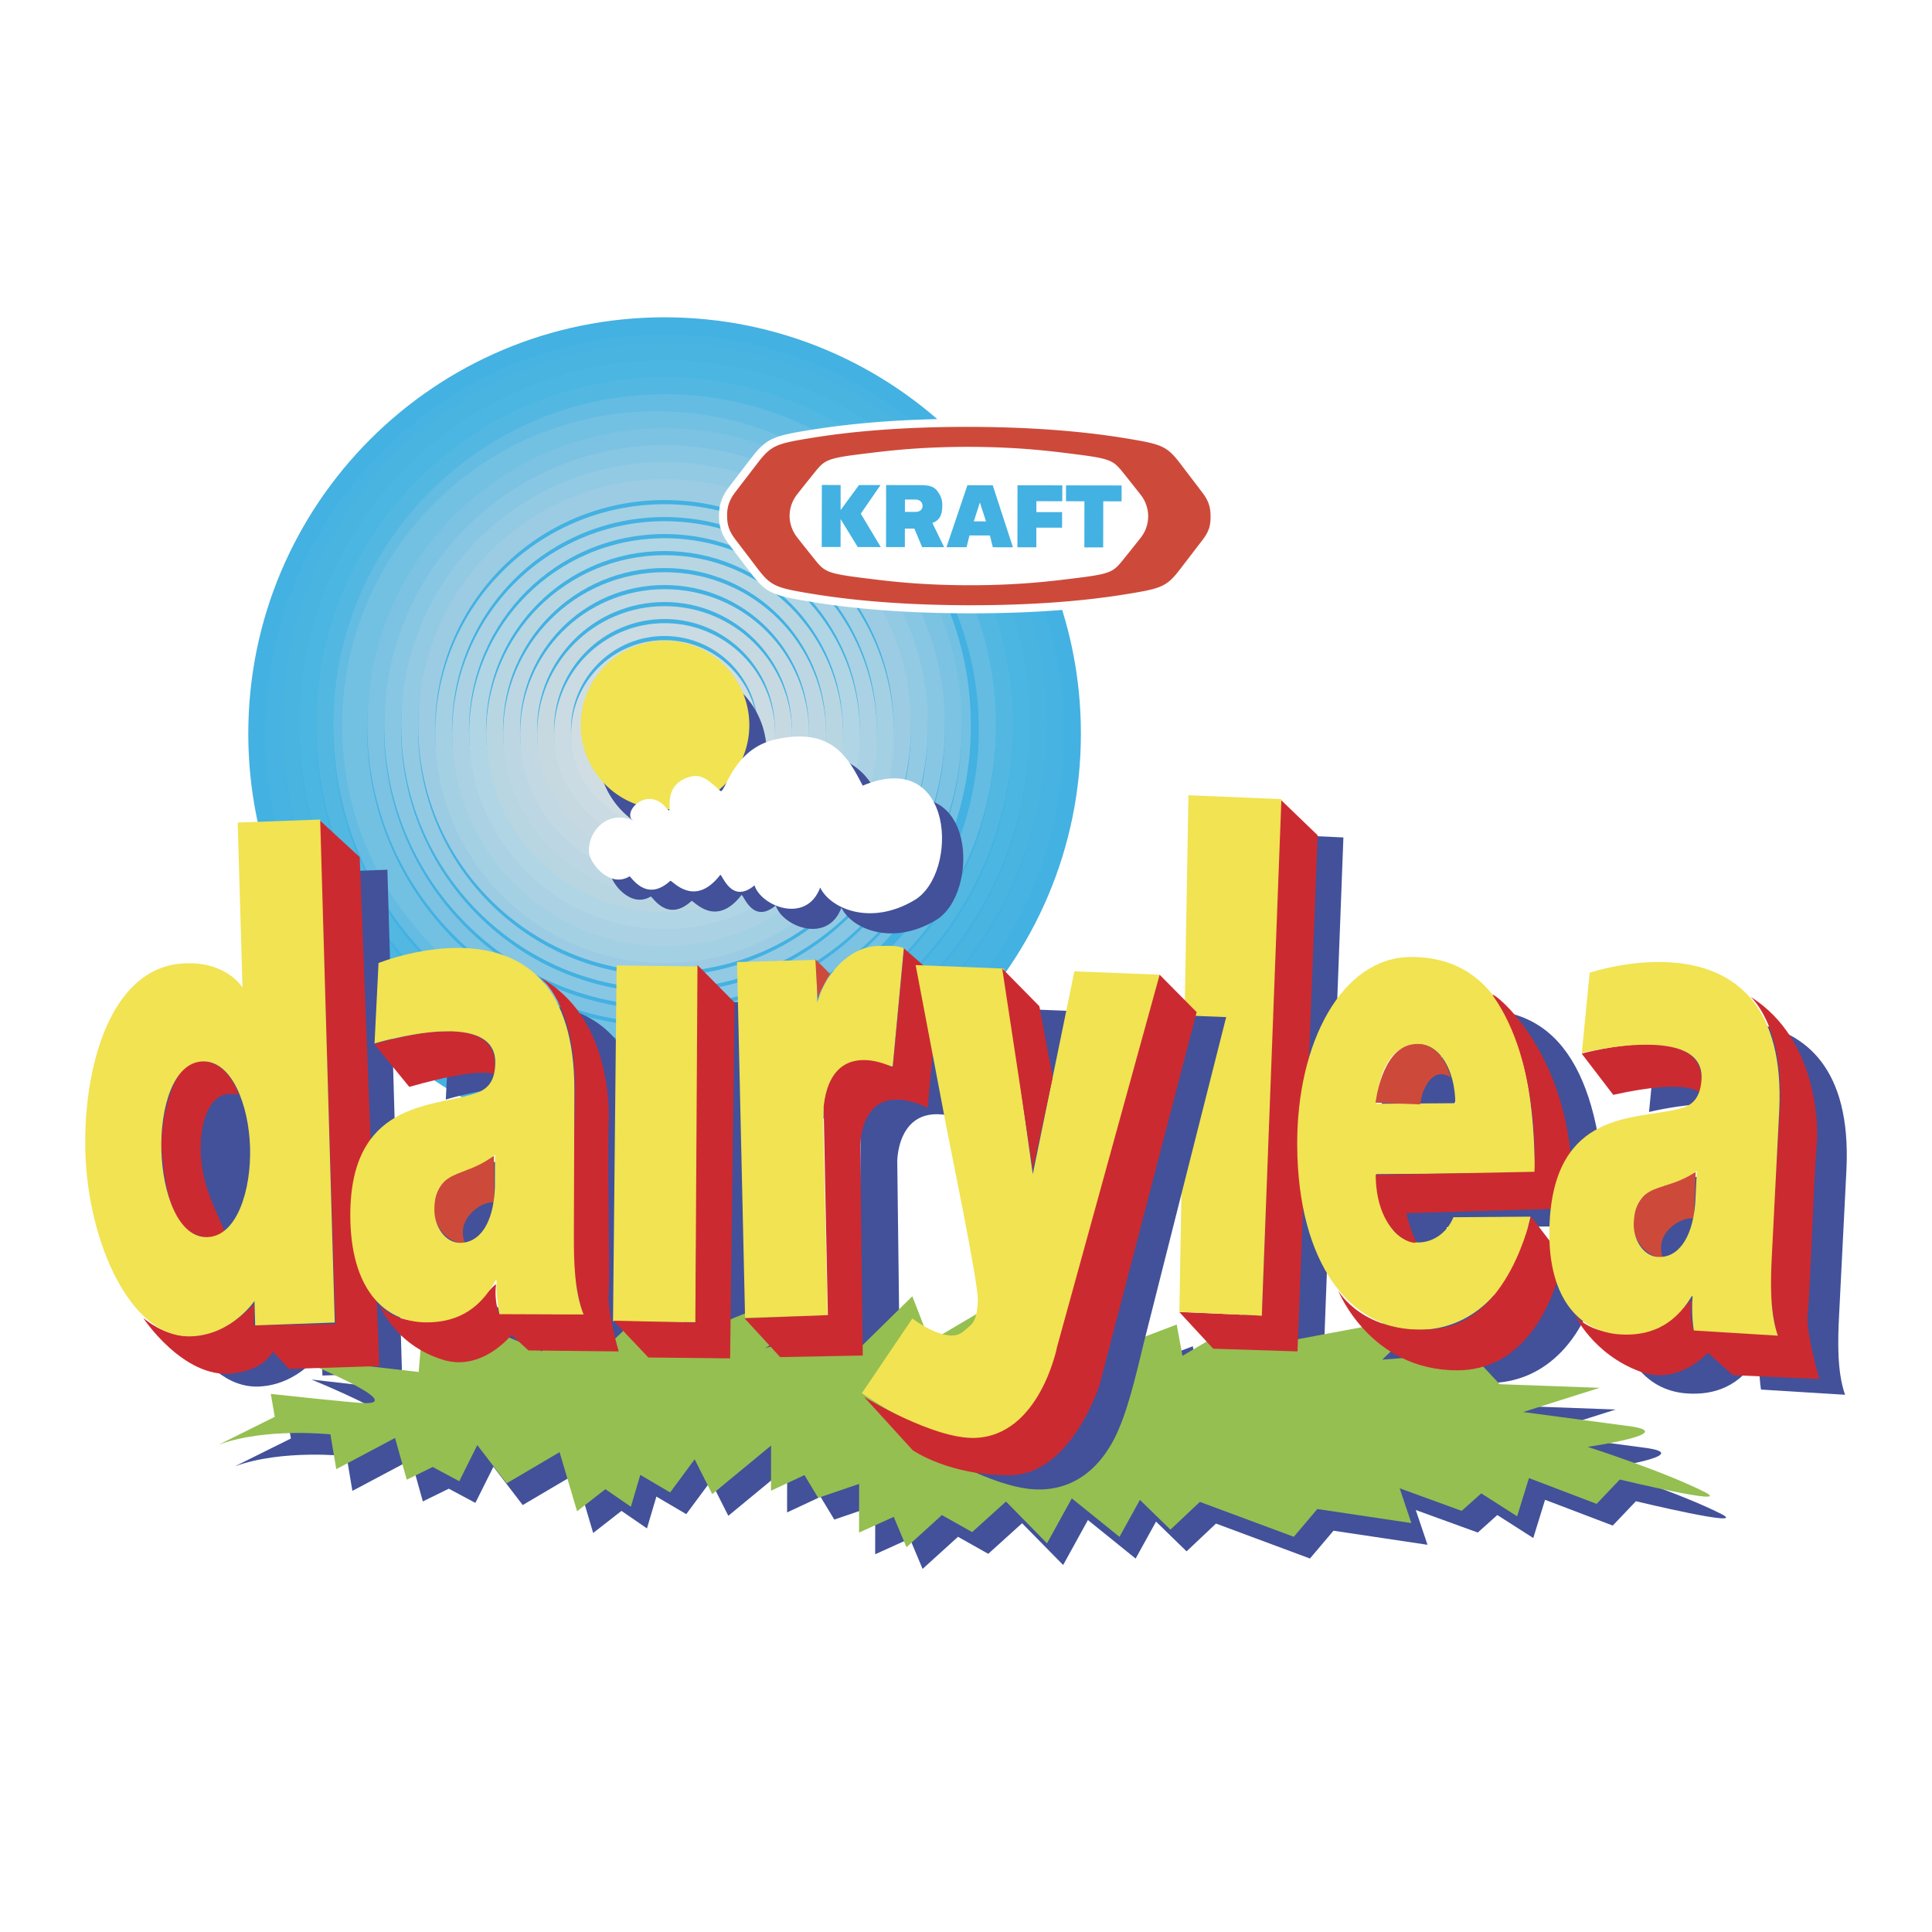 <svg xmlns="http://www.w3.org/2000/svg" width="2500" height="2500" viewBox="0 0 192.756 192.756"><g fill-rule="evenodd" clip-rule="evenodd"><path fill="#fff" d="M0 0h192.756v192.756H0V0z"/><path d="M106.65 72.778c0 22.278-18.081 40.36-40.36 40.36-22.277 0-40.359-18.082-40.359-40.36 0-22.279 18.082-40.359 40.359-40.359 22.28-.001 40.36 18.08 40.36 40.359z" fill="#43b1e2"/><path d="M107.842 73.193c0-22.927-18.607-41.536-41.535-41.536-22.927 0-41.536 18.608-41.536 41.536s18.608 41.535 41.536 41.535c22.927.001 41.535-18.607 41.535-41.535zm-1.711-.415c0 21.992-17.849 39.838-39.84 39.838S26.45 94.77 26.45 72.778c0-21.991 17.849-39.839 39.84-39.839s39.841 17.848 39.841 39.839z" fill="#43b1e2"/><path d="M106.146 73.193c0-21.991-17.848-39.84-39.84-39.84-21.991 0-39.84 17.849-39.84 39.84s17.849 39.84 39.84 39.84c21.992 0 39.84-17.848 39.84-39.84zm-1.71-.415c0 21.055-17.088 38.145-38.145 38.145-21.055 0-38.145-17.09-38.145-38.145 0-21.056 17.09-38.144 38.145-38.144 21.056 0 38.145 17.088 38.145 38.144z" fill="#46b3e2"/><path d="M104.451 72.389c0-21.055-17.09-38.145-38.145-38.145-21.055 0-38.145 17.089-38.145 38.145 0 21.055 17.089 38.144 38.145 38.144 21.055 0 38.145-17.089 38.145-38.144zm-1.713.389c0 20.12-16.327 36.45-36.448 36.45-20.119 0-36.449-16.33-36.449-36.45 0-20.12 16.33-36.448 36.449-36.448 20.121 0 36.448 16.328 36.448 36.448z" fill="#49b4e0"/><path d="M102.756 72.389c0-20.121-16.329-36.449-36.449-36.449-20.121 0-36.449 16.328-36.449 36.449 0 20.12 16.328 36.449 36.449 36.449 20.12 0 36.449-16.329 36.449-36.449zm-1.711.389c0 19.185-15.57 34.753-34.754 34.753-19.184 0-34.753-15.569-34.753-34.753 0-19.183 15.569-34.754 34.753-34.754 19.184-.001 34.754 15.571 34.754 34.754z" fill="#4ab6e1"/><path d="M101.061 72.389c0-19.184-15.57-34.753-34.754-34.753S31.553 53.205 31.553 72.389c0 19.184 15.569 34.752 34.753 34.752s34.755-15.568 34.755-34.752zm-1.711.389c0 18.248-14.81 33.058-33.059 33.058-18.248 0-33.058-14.81-33.058-33.058 0-18.249 14.81-33.059 33.058-33.059 18.249 0 33.059 14.81 33.059 33.059z" fill="#52b8e1"/><path d="M99.365 72.389c0-18.248-14.811-33.058-33.059-33.058S33.25 54.142 33.25 72.389s14.81 33.057 33.057 33.057 33.058-14.809 33.058-33.057zm-1.711.389c0 17.312-14.05 31.363-31.364 31.363-17.312 0-31.362-14.051-31.362-31.363 0-17.313 14.05-31.363 31.362-31.363 17.314 0 31.364 14.05 31.364 31.363z" fill="#64bce2"/><path d="M96.866 72.389c0-17.313-14.05-31.364-31.364-31.364-17.313 0-31.364 14.051-31.364 31.364s14.051 31.364 31.364 31.364c17.313 0 31.364-14.051 31.364-31.364zm-.908.389c0 16.377-13.292 29.667-29.668 29.667-16.377 0-29.668-13.289-29.668-29.667 0-16.376 13.292-29.667 29.668-29.667 16.377-.001 29.668 13.291 29.668 29.667z" fill="#72c1e3"/><path d="M95.975 72.389c0-16.377-13.291-29.668-29.668-29.668S36.639 56.012 36.639 72.389c0 16.376 13.291 29.668 29.668 29.668s29.668-13.291 29.668-29.668zm-1.712.389c0 15.441-12.532 27.973-27.973 27.973S38.318 88.219 38.318 72.778c0-15.44 12.532-27.972 27.973-27.972s27.972 12.532 27.972 27.972z" fill="#7cc2e2"/><path d="M94.279 72.389c0-15.441-12.532-27.973-27.973-27.973-15.441 0-27.972 12.532-27.972 27.973 0 15.44 12.531 27.972 27.972 27.972s27.973-12.532 27.973-27.972zm-1.712.389c0 14.505-11.771 26.278-26.277 26.278-14.504 0-26.277-11.773-26.277-26.278 0-14.505 11.772-26.278 26.277-26.278 14.506 0 26.277 11.772 26.277 26.278z" fill="#88c7e3"/><path d="M92.583 72.389c0-14.504-11.773-26.277-26.277-26.277-14.504 0-26.277 11.772-26.277 26.277 0 14.504 11.772 26.277 26.277 26.277s26.277-11.773 26.277-26.277zm-1.709.389c0 13.568-11.014 24.582-24.583 24.582S41.709 86.346 41.709 72.778c0-13.569 11.012-24.583 24.581-24.583s24.584 11.014 24.584 24.583z" fill="#92cae3"/><path d="M90.888 72.389c0-13.57-11.011-24.582-24.581-24.582S41.725 58.819 41.725 72.389c0 13.569 11.012 24.582 24.582 24.582s24.581-11.013 24.581-24.582zm-1.71.389c0 12.634-10.254 22.886-22.887 22.886-12.633 0-22.886-10.252-22.886-22.886 0-12.633 10.252-22.887 22.886-22.887 12.632 0 22.887 10.254 22.887 22.887z" fill="#9ccce3"/><path d="M89.194 73.193c0-12.633-10.254-22.887-22.887-22.887S43.419 60.56 43.419 73.193 53.673 96.08 66.307 96.08s22.887-10.253 22.887-22.887zm-1.712-.415c0 11.698-9.493 21.19-21.192 21.19-11.697 0-21.19-9.493-21.19-21.19 0-11.699 9.493-21.191 21.19-21.191 11.699-.001 21.192 9.492 21.192 21.191z" fill="#a4d0e3"/><path d="M87.498 73.193c0-11.697-9.495-21.192-21.191-21.192-11.697 0-21.192 9.495-21.192 21.192 0 11.697 9.495 21.192 21.192 21.192 11.696 0 21.191-9.494 21.191-21.192zm-1.711-.415c0 10.761-8.734 19.497-19.496 19.497-10.761 0-19.496-8.735-19.496-19.497s8.735-19.496 19.496-19.496c10.762 0 19.496 8.735 19.496 19.496z" fill="#aad2e4"/><path d="M85.803 73.193c0-10.762-8.733-19.496-19.496-19.496-10.762 0-19.496 8.734-19.496 19.496s8.733 19.496 19.496 19.496c10.762 0 19.496-8.733 19.496-19.496zm-1.712-.415c0 9.827-7.974 17.801-17.8 17.801S48.49 82.604 48.49 72.778c0-9.826 7.975-17.8 17.801-17.8s17.8 7.974 17.8 17.8z" fill="#b0d5e5"/><path d="M84.107 73.193c0-9.826-7.975-17.801-17.801-17.801-9.827 0-17.8 7.975-17.8 17.801s7.974 17.8 17.8 17.8c9.827.001 17.801-7.973 17.801-17.8zm-1.711-.415c0 8.891-7.215 16.105-16.105 16.105s-16.105-7.215-16.105-16.105c0-8.891 7.215-16.106 16.105-16.106s16.105 7.215 16.105 16.106z" fill="#b8d6e2"/><path d="M82.412 73.193c0-8.89-7.215-16.105-16.105-16.105s-16.105 7.215-16.105 16.105 7.215 16.105 16.105 16.105c8.889 0 16.105-7.215 16.105-16.105zm-1.711-.415c0 7.954-6.456 14.41-14.411 14.41-7.954 0-14.409-6.456-14.409-14.41 0-7.955 6.456-14.41 14.409-14.41 7.956 0 14.411 6.455 14.411 14.41z" fill="#bcd7e3"/><path d="M80.716 73.193c0-7.955-6.454-14.409-14.409-14.409s-14.409 6.454-14.409 14.409 6.454 14.409 14.409 14.409 14.409-6.454 14.409-14.409zm-1.71-.415c0 7.018-5.697 12.714-12.715 12.714-7.019 0-12.713-5.696-12.713-12.714s5.694-12.715 12.713-12.715c7.018 0 12.715 5.697 12.715 12.715z" fill="#c2d9e4"/><path d="M79.022 73.193c0-7.019-5.696-12.715-12.715-12.715s-12.715 5.697-12.715 12.715 5.696 12.715 12.715 12.715 12.715-5.696 12.715-12.715zm-1.711-.415c0 6.083-4.938 11.021-11.02 11.021s-11.02-4.938-11.02-11.021c0-6.082 4.937-11.019 11.02-11.019s11.02 4.937 11.02 11.019z" fill="#c6d9e1"/><path d="M77.326 73.193c0-6.083-4.937-11.02-11.02-11.02-6.083 0-11.02 4.937-11.02 11.02s4.937 11.02 11.02 11.02c6.083 0 11.02-4.937 11.02-11.02zm-1.711-.415c0 5.147-4.177 9.325-9.324 9.325-5.146 0-9.324-4.178-9.324-9.325 0-5.147 4.178-9.324 9.324-9.324 5.147 0 9.324 4.176 9.324 9.324z" fill="#cadbe3"/><path d="M75.631 73.193c0-5.146-4.178-9.324-9.324-9.324s-9.324 4.178-9.324 9.324 4.178 9.324 9.324 9.324 9.324-4.177 9.324-9.324zm-1.712-.415a7.631 7.631 0 0 1-7.628 7.629c-4.21 0-7.628-3.418-7.628-7.629s3.418-7.628 7.628-7.628a7.63 7.63 0 0 1 7.628 7.628z" fill="#d0dee4"/><path d="M73.936 72.389a7.63 7.63 0 0 0-15.257 0 7.63 7.63 0 0 0 7.628 7.628 7.63 7.63 0 0 0 7.629-7.628zm-1.713.389h.002a5.935 5.935 0 1 1-5.935-5.934 5.938 5.938 0 0 1 5.935 5.934h-.002z" fill="#d7e2e7"/><path d="M72.24 72.389a5.935 5.935 0 0 0-5.933-5.933 5.935 5.935 0 0 0-5.933 5.933 5.935 5.935 0 0 0 5.933 5.933 5.935 5.935 0 0 0 5.933-5.933zm-1.711.389a4.239 4.239 0 1 1-8.475-.001 4.239 4.239 0 0 1 8.475.001z" fill="#dfe6ea"/><path d="M70.546 72.389c0-2.339-1.9-4.239-4.239-4.239a4.241 4.241 0 0 0-4.239 4.239 4.241 4.241 0 0 0 4.239 4.239c2.339 0 4.239-1.9 4.239-4.239zm-1.712.389a2.543 2.543 0 1 1-5.085-.001 2.543 2.543 0 0 1 5.085.001z" fill="#eaedf0"/><path d="M68.85 72.389a2.543 2.543 0 1 0-5.086 0 2.543 2.543 0 0 0 5.086 0zm-1.711.389a.849.849 0 1 1-1.697 0 .849.849 0 0 1 1.697 0z" fill="#f2f3f4"/><path d="M67.154 72.389a.848.848 0 1 0-1.696 0 .848.848 0 0 0 1.696 0zM121.582 51.56c-.002.942-.156 1.734-.941 2.765l-1.123 1.476-1.096 1.424c-1.533 2.014-2.229 2.254-5.846 2.839-4.727.771-9.938 1.139-15.922 1.129-5.986-.011-11.199-.396-15.925-1.18-3.613-.598-4.307-.839-5.836-2.86l-1.088-1.425-1.121-1.477c-.792-1.051-.951-1.889-.948-2.823 0-.75.114-1.667.956-2.779l1.118-1.465 1.1-1.432c1.539-2.014 2.23-2.254 5.845-2.841 4.736-.769 9.944-1.137 15.928-1.127s11.193.394 15.925 1.179c3.611.596 4.301.839 5.836 2.858l1.094 1.434 1.113 1.472c.822 1.091.931 2.007.931 2.833z" fill="#fff"/><path d="M114.555 51.518a3.47 3.47 0 0 1-.711 2.086c-.469.598-1.125 1.42-1.744 2.186-1.02 1.265-1.201 1.459-4.826 1.898-1.906.231-5.352.71-10.615.701-5.269-.006-8.708-.497-10.619-.733-3.623-.452-3.802-.648-4.818-1.916-.616-.767-1.27-1.59-1.737-2.189a3.53 3.53 0 0 1-.708-2.091 3.512 3.512 0 0 1 .718-2.09 174.23 174.23 0 0 1 1.74-2.185c1.021-1.266 1.2-1.459 4.83-1.9 1.906-.23 5.347-.709 10.615-.703 5.265.01 8.708.5 10.613.737 3.627.45 3.805.647 4.824 1.916.615.768 1.268 1.591 1.736 2.19.438.567.702 1.347.702 2.093zm5.451-2.308c-.645-.86-1.254-1.646-2.207-2.902-1.363-1.798-1.85-1.976-5.322-2.551-2.283-.378-7.479-1.153-15.794-1.168-8.318-.013-13.518.745-15.797 1.116-3.473.565-3.964.742-5.334 2.538-.954 1.25-1.567 2.033-2.217 2.892-.646.861-.791 1.551-.791 2.294 0 .837.138 1.476.783 2.334.648.862 1.26 1.649 2.208 2.905 1.366 1.797 1.853 1.976 5.327 2.55 2.283.376 7.479 1.153 15.793 1.167 8.313.013 13.514-.746 15.797-1.118 3.473-.564 3.963-.741 5.33-2.534.955-1.252 1.566-2.035 2.219-2.896.65-.857.777-1.461.777-2.279.001-.801-.122-1.487-.772-2.348z" fill="#cd4a3a"/><path fill="#43b1e2" d="M83.869 50.892l1.833-2.5 2.149.003-1.971 2.855 1.995 3.332-2.297-.003-1.712-2.79-.002 2.787-1.88-.004.013-6.187 1.872.005v2.502zM90.278 54.585l-1.877-.003.008-6.186 3.372.005c.993.001 1.395.144 1.744.597.266.354.493.791.491 1.367 0 .929-.183 1.508-.992 1.813l1.175 2.415-2.197-.004-.776-1.852-.946-.001-.002 1.849zm1.072-3.513c.431.002.696-.252.696-.598 0-.29-.187-.634-.739-.636l-1.021-.001-.002 1.234 1.066.001zM96.727 53.419l-.295 1.176-2.003-.001 2.09-6.184 2.526.005 2.014 6.189-2.004-.004-.291-1.176-2.037-.005zm1.035-3.29l-.605 1.889 1.219.002-.614-1.891zM105.982 50.008l-2.582-.004v1.087l2.567.003-.004 1.554-2.567-.004v1.962l-1.888-.003.01-6.186 4.47.007-.006 1.584zM111.9 50.02l-1.828-.005-.008 4.602-1.876-.003.005-4.601-1.839-.003.003-1.584 5.551.009-.008 1.585z"/><path d="M31.606 111.047s-1.073-3.707-4.084-3.362c-3.011.35-3.785 7.602-3.583 8.892.201 1.29.327 7.568 3.663 8.482 5.862 1.605-.037-2.157.221-9.165.091-2.488 1.028-5.605 3.783-4.847z" fill="#425199"/><path d="M38.651 86.773l-8.229.297.476 16.467s-1.628-2.729-6.058-2.398c-7.217.54-9.858 10.53-9.616 18.854.256 8.86 4.462 18.562 10.57 18.342 4.033-.147 6.303-3.531 6.303-3.531l.072 2.435 7.936-.285-1.454-50.181zM55.282 117.116s-2.164 1.225-3.93 1.876c-1.619.595-2.045 2.437-2.083 3.246-.077 1.54 1.147 3.594 3.075 3.601.154 0-.536-1.029.156-2.311.482-.885 1.622-1.795 2.777-1.792.073 0 .005-4.62.005-4.62z" fill="#425199"/><path d="M54.236 125.239c-.137 3.687-1.601 5.525-3.472 5.518-1.494-.007-2.571-1.65-2.564-3.288.008-2.391.967-3.137 2.799-3.814 1.125-.405 2.247-.879 3.248-1.693l-.011 3.277zm10.178-10.97c.004-20.525-19.537-12.595-19.537-12.595l-.4 8.031s12.138-3.772 12.048 1.941c-.034 2.243-1.128 2.783-2.257 3.119-4.202 1.274-12.167.837-12.206 11.987-.026 7.453 3.406 10.756 7.554 10.773 2.661.011 5.2-.941 6.957-4.225h.085a15.36 15.36 0 0 0 .279 3.404l8.398.035c-.908-2.257-.981-5.261-.972-7.927l.051-14.543zM66.332 99.903l8.234.098-.356 35.497-8.23-.099.352-35.496z" fill="#425199"/><path fill="#425199" d="M74.189 135.533l-8.157-.186 3.476 3.671 8.15.085.442-35.499-3.695-3.743-.216 35.672zM125.807 83.171l8.224.381-1.957 51.537-8.226-.383 1.959-51.535zM139.873 111.328c.354-3.808 1.764-5.925 4.23-5.942 2.131-.015 3.648 2.622 3.668 5.883l-7.898.059zm20.299 10.994c-.078-13.748-3.822-21.606-12.41-21.544-6.836.053-11.361 8.521-11.303 18.791.066 11.802 5.301 18.459 12.227 18.407 4.926-.037 9.436-3.623 11.055-11.29l-7.691.058c-.695 1.682-2.146 2.505-3.479 2.517-2.576.02-4.006-2.822-4.236-6.821l15.837-.118z"/><path d="M144.775 111.391l-4.43-.175s.566-5.273 3.609-5.808c3.047-.534 3.883 3.304 3.883 3.304s-1.689-1.427-2.807 1.574l-.255 1.105zM171.684 118.736s-2.217 1.098-4.014 1.644c-1.643.503-2.152 2.315-2.236 3.123-.146 1.533.977 3.656 2.902 3.772.152.01-.49-1.059.266-2.3.52-.852 1.703-1.694 2.855-1.625.076.004.227-4.614.227-4.614z" fill="#425199"/><path d="M171.639 121.896c-.314 3.675-1.861 5.425-3.725 5.308-1.496-.092-2.492-1.795-2.412-3.432.123-2.387 1.117-3.079 2.977-3.647 1.143-.339 2.287-.744 3.322-1.502l-.162 3.273zm12.582-5.233c.967-20.499-18.922-13.715-18.922-13.715l-.775 7.995s12.297-3.062 11.941 2.64c-.141 2.242-1.26 2.715-2.4 2.986-4.256 1.027-12.189.127-12.754 11.258-.377 7.443 2.895 10.944 7.037 11.2 2.656.167 5.234-.638 7.146-3.812l.086.003c-.096 1.01-.043 2.45.117 3.419l8.383.519c-.799-2.305-.729-5.309-.592-7.969l.733-14.524zM85.272 100.843l-.227-3.937 1.462 1.457s-.924 1.538-1.235 2.48zM98.195 99.628l-3.523-2.637-2.426 9.345s-5.593-1.865-6.375 5.286c-.007.076-.168 20.639-.168 20.639l-7.721.478 3.555 3.864 8.235-.156-.253-20.591s-.013-7.192 7.489-3.767c.158.072 1.187-12.461 1.187-12.461z" fill="#425199"/><path d="M23.436 146.296l5.586-2.777-.393-2.284s8.443.922 9.47.922c4.104.008-7.028-4.521-7.028-4.521l12.309 1.409.598-6.936 11.715 4.873 1.182-4.851 5.856 3.824 5.869-5.542 1.749 5.556s4.696-3.117 10.558-4.148c5.864-1.027-2.938 4.853-2.938 4.853l8.796-2.759.583 2.776 4.834-3.856 1.752 4.513 6.903-5.145 1.754 2.083 10.557-3.451-4.113 7.278 9.971-3.798.584 3.122 11.146-6.573-1.18 5.203 14.656-2.753-4.695 4.503 8.793-.679 2.924 3.126 9.965.364-7.623 2.415s5.277.701 10.549 1.404c5.277.703-4.107 2.076-4.107 2.076s7.615 2.438 11.719 4.528c2.891 1.474-8.52-1.274-8.52-1.274l-2.312 2.428-6.754-2.57-1.176 3.813-3.586-2.292-1.949 1.746-6.188-2.248 1.17 3.47-9.379-1.404-2.35 2.772-9.371-3.485-2.938 2.771-3.047-2.968-2.035 3.689-4.76-3.843-2.471 4.486-4.098-4.168-3.375 3.051-3.018-1.699-3.533 3.206-1.271-3.03-3.46 1.569.006-4.856-4.083 1.394-1.374-2.272-3.338 1.56.009-4.51-5.872 4.846-1.75-3.47-2.446 3.303-2.981-1.752-.939 3.176-2.541-1.747-2.826 2.202-1.747-5.9-5.283 3.115-2.924-3.82-1.799 3.604-2.652-1.417-2.59 1.271-1.163-4.165-5.867 3.113-.579-3.471c.001-.002-6.447-.706-11.141 1.021z" fill="#425199"/><path d="M21.83 144.134l5.583-2.777-.395-2.285s8.444.921 9.469.921c4.106.01-7.023-4.519-7.023-4.519l12.306 1.407.599-6.935 11.714 4.872 1.179-4.853 5.857 3.826 5.874-5.54 1.747 5.552s4.694-3.115 10.558-4.145c5.861-1.031-2.938 4.853-2.938 4.853l8.793-2.761.584 2.773 5.286-5.193 1.752 4.515 6.452-3.808 1.758 2.086 10.557-3.45-4.117 7.277 9.975-3.801.576 3.123 11.15-6.573-1.18 5.201 14.66-2.749-4.699 4.501 8.795-.68 2.922 3.129 9.969.361-7.625 2.415 10.549 1.406c5.271.702-4.109 2.073-4.109 2.073s7.619 2.442 11.717 4.529c2.895 1.475-8.516-1.273-8.516-1.273l-2.312 2.43-6.752-2.574-1.18 3.814-3.58-2.289-1.953 1.747-6.188-2.253 1.168 3.471-9.379-1.403-2.35 2.772-9.371-3.484-2.936 2.769-3.047-2.967-2.037 3.688-4.758-3.84-2.473 4.485-4.094-4.17-3.376 3.05-3.019-1.698-3.533 3.208-1.271-3.03-3.462 1.569.01-4.857-4.087 1.392-1.368-2.271-3.338 1.561.008-4.508-5.873 4.846-1.752-3.474-2.445 3.305-2.978-1.752-.939 3.178-2.543-1.75-2.826 2.203-1.746-5.899-5.281 3.113-2.928-3.819-1.798 3.605-2.652-1.419-2.588 1.27-1.168-4.165-5.865 3.114-.581-3.472c-.001 0-6.447-.704-11.138 1.026z" fill="#95bf51"/><path d="M23.809 109.253s-1.077-3.709-4.088-3.362c-3.01.349-3.787 7.6-3.583 8.89.205 1.289.329 7.569 3.664 8.483 5.862 1.606-.034-2.157.222-9.163.088-2.491 1.026-5.608 3.785-4.848z" fill="#cc2a31"/><path d="M25.303 132.224l.049-2.138s-5.205 6.178-11.042 1.417c-.092-.072 4.001 6.078 8.863 5.528 3.324-.377 4.033-2.191 4.033-2.191l1.643 1.739 8.993-.283-1.953-50.78-4.009-3.689 1.593 50.271-8.17.126z" fill="#cc2a31"/><path d="M24.948 114.47c.124 4.225-1.289 8.852-4.24 8.956-2.949.106-4.483-4.411-4.608-8.639-.119-4.161 1.151-8.78 4.103-8.889 2.95-.106 4.623 4.41 4.745 8.572zm6.996-32.704l-8.23.298.481 16.465s-1.631-2.73-6.063-2.397c-7.217.539-9.855 10.529-9.614 18.853.256 8.863 4.463 18.565 10.569 18.342 4.033-.146 6.303-3.528 6.303-3.528l.069 2.436 7.939-.287-1.454-50.182z" fill="#f1e352"/><path d="M40.834 108.438l-3.479-4.255s13.241-4.39 11.919 2.962c-.031.167-.66-.918-8.44 1.293z" fill="#cc2a31"/><path d="M49.272 115.324s-2.164 1.224-3.929 1.874c-1.62.599-2.044 2.438-2.086 3.25-.077 1.538 1.147 3.592 3.071 3.598.154 0-.534-1.029.161-2.31.478-.885 1.618-1.793 2.773-1.792.077 0 .01-4.62.01-4.62z" fill="#cd4a3a"/><path d="M37.853 130.19s1.53 4.004 6.354 5.48c3.926 1.204 6.823-2.49 6.823-2.49l1.694 1.553 9.005.1s-1.16-3.923-1.003-5.806c.158-1.881-.151-12.783.006-17.061.039-.975.333-10.442-6.815-14.429-.152-.085 3.538 2.487 3.447 11.128-.033 3.276-.255 14.95-.258 16.253 0 1.454.687 5.328 1.07 6.159.035.076-8.391-.015-8.391-.015s-.489-1.208-.304-2.821c.079-.686-2.231 3.264-6.397 3.579-1.481.116-3.928-.09-5.231-1.63z" fill="#cc2a31"/><path d="M49.375 118.482c-.138 3.687-1.599 5.525-3.47 5.518-1.498-.005-2.572-1.648-2.569-3.286.011-2.393.97-3.141 2.802-3.816 1.123-.404 2.246-.878 3.246-1.693l-.009 3.277zm7.929-9.803c.005-20.529-19.538-12.597-19.538-12.597l-.399 8.03s12.141-3.773 12.047 1.942c-.034 2.242-1.132 2.783-2.257 3.12-4.199 1.274-12.168.834-12.207 11.984-.025 7.451 3.408 10.759 7.56 10.776 2.656.011 5.196-.94 6.955-4.228h.083c-.043 1.017.074 2.452.278 3.407l8.397.032c-.902-2.255-.976-5.259-.968-7.925l.049-14.541zM61.518 96.324l8.23.098-.356 35.498-8.231-.099.357-35.497z" fill="#f1e352"/><path fill="#cc2a31" d="M69.375 131.953l-8.16-.184 3.475 3.669 8.154.087.445-35.5-3.701-3.744-.213 35.672z"/><path d="M73.533 95.986l7.897-.225.11 4.25c1.042-3.504 3.71-5.65 6.152-5.635.83.006 1.672-.1 2.471.219l-1.102 11.798c-1.104-.235-1.532-.465-3.192-.36-2.653.167-3.826 2.095-3.728 6.412l.425 18.789-8.229.234-.804-35.482z" fill="#f1e352"/><path d="M81.572 99.638l-.222-3.935 1.462 1.456c0-.001-.928 1.539-1.24 2.479z" fill="#cd4a3a"/><path d="M93.776 97.765l-3.589-3.146-1.118 11.864s-6.116-3.216-6.893 3.936c-.013.077.423 20.788.423 20.788l-8.315.326 3.554 3.865 8.24-.157-.251-20.588s-.29-7.353 6.763-4.134c-.098-.043 1.186-12.754 1.186-12.754zM131.463 83.335l-3.709-3.573-1.858 51.493-8.238-.354 3.381 3.659 8.412.27 2.012-51.495z" fill="#cc2a31"/><path fill="#f1e352" d="M118.572 79.343l9.274.385-1.957 51.536-8.223-.383.906-51.538zM137.297 110.125c.354-3.807 1.762-5.924 4.229-5.942 2.131-.017 3.65 2.623 3.672 5.883l-7.901.059zm15.836 6.898c-.078-13.749-3.818-21.608-12.41-21.543-6.834.05-11.359 8.519-11.301 18.79.066 11.8 5.301 18.457 12.223 18.405 4.926-.035 9.439-3.622 11.055-11.288l-7.691.057c-.695 1.681-2.145 2.506-3.477 2.516-2.578.02-4.006-2.818-4.238-6.82l15.839-.117z"/><path d="M141.674 110.188l-4.432-.175s.57-5.272 3.613-5.808c3.045-.534 3.879 3.306 3.879 3.306s-1.688-1.427-2.805 1.572l-.255 1.105z" fill="#cd4a3a"/><path d="M156.768 120.553l-16.467.489s.537 2.126.961 2.76c.424.633-3.938-.142-4.012-6.586l15.842-.307s.656-10.808-4.135-17.559c-.705-.998 8.865 5.85 7.811 21.203z" fill="#cc2a31"/><path d="M152.73 121.341l3.215 4.217s-1.836 11.151-10.557 11.159c-8.723.003-11.881-7.96-11.881-7.96s2.51 4.47 9.631 3.842c7.419-.657 9.592-11.258 9.592-11.258zM160.955 109.233l-3.15-4.113s13.504-3.784 11.809 3.852c-.042.166-.786-1.493-8.659.261z" fill="#cc2a31"/><path d="M169.176 116.938s-2.213 1.098-4.014 1.645c-1.641.502-2.15 2.315-2.229 3.121-.154 1.534.977 3.656 2.898 3.772.154.01-.488-1.057.266-2.298.521-.853 1.703-1.697 2.855-1.628.075.007.224-4.612.224-4.612z" fill="#cd4a3a"/><path d="M157.076 131.118s1.812 3.968 6.561 5.727c3.861 1.432 6.75-1.885 6.75-1.885l2.494 2.236 8.637.393s-1.406-4.76-1.158-6.631c.246-1.869.551-12.764.914-17.027.082-.971.336-10.09-6.615-14.482-.152-.096 3.416 2.688 2.918 11.311-.191 3.271-.961 14.914-1.025 16.216-.07 1.452.434 5.363.779 6.213.029.079-8.381-.502-8.381-.502s-.43-1.233-.174-2.836c.113-.677-2.377 3.132-6.551 3.206-1.487.026-3.918-.32-5.149-1.939z" fill="#cc2a31"/><path d="M169.131 120.096c-.312 3.676-1.855 5.428-3.723 5.311-1.496-.092-2.492-1.796-2.408-3.432.119-2.388 1.113-3.079 2.975-3.647 1.141-.339 2.287-.748 3.32-1.502l-.164 3.27zm8.385-9.329c.971-20.499-18.916-13.713-18.916-13.713l-.781 7.997s12.297-3.064 11.941 2.64c-.141 2.236-1.262 2.715-2.398 2.983-4.258 1.027-12.191.128-12.756 11.261-.379 7.438 2.893 10.941 7.037 11.2 2.66.162 5.24-.641 7.148-3.816l.082.003c-.094 1.014-.041 2.454.119 3.421l8.385.518c-.803-2.304-.732-5.309-.6-7.97l.739-14.524z" fill="#f1e352"/><path d="M114.127 133.938c-.764 3.116-1.643 7.108-3.014 9.72-2.307 4.345-5.844 5.42-9.203 4.776-3.361-.646-6.918-2.671-6.918-2.671l3.848-9.69 1.938 1.444c.83.032 1.928-.471 2.525-.925.514-.393.828-1.065.877-2.637.057-1.709-2.684-14.891-3.076-16.958l-3.131-16.482 8.811.348 2.881 20.509 4.146-20.232 8.525.336-8.209 32.462z" fill="#425199"/><path d="M107.508 129.708c-.766 3.119-1.643 7.113-3.016 9.722-2.307 4.347-6.289 4.675-9.649 4.029-3.362-.646-8.854-4.462-8.854-4.462l5.041-7.453s1.573 1.233 3.129 1.596c1.552.365 1.927-.322 2.523-.777.515-.39.826-1.063.878-2.635.055-1.709-2.685-14.891-3.074-16.959l-3.131-16.481 8.812.347 2.875 20.51 4.148-20.232 8.525.334-8.207 32.461z" fill="#f1e352"/><path fill="#cc2a31" d="M103.037 116.648l1.992-9.165-1.33-7.09-3.709-3.769 3.047 20.024z"/><path d="M115.697 97.25l3.695 3.731-9.686 37.195s-2.826 8.93-8.908 9.004c-6.083.075-9.744-2.496-9.744-2.496l-4.847-5.322s6.929 4.251 11.087 4.097c6.463-.241 8.176-9.101 8.176-9.101l10.227-37.108z" fill="#cc2a31"/><path d="M88.196 80.388c-1.409-2.663-3.031-6.05-9.075-4.519-4.019 1.152-4.678 5.421-5.127 5.045-1.107-.923-1.909-2.038-3.657-1.174-2.286 1.133-.896 3.909-1.71 2.908-1.979-2.427-4.666.587-3.224 1.321-2.478-1.332-4.715.92-4.511 3.137.098 1.035 2.051 3.538 4.032 2.341.128-.077 1.621 2.693 4.068.442.153-.139 2.358 2.82 4.995-.605.259.118 1.147 2.939 3.411 1.056.646 2.079 5.175 3.906 6.553.218.989 2.071 4.988 3.894 9.419 1.249 4.435-2.646 4.007-15.274-5.174-11.419z" fill="#425199"/><path d="M68.063 83.441a8.408 8.408 0 1 0 .024-16.816 8.408 8.408 0 0 0-.024 16.816z" fill="#425199"/><path d="M66.337 80.75a8.41 8.41 0 0 0 8.423-8.395 8.407 8.407 0 0 0-8.395-8.42c-4.644-.008-8.417 3.75-8.423 8.393-.005 4.644 3.751 8.415 8.395 8.422z" fill="#f1e352"/><path d="M86.076 78.382c-1.409-2.666-3.029-6.053-9.071-4.521-4.025 1.15-4.681 5.421-5.132 5.045-1.105-.924-1.911-2.039-3.655-1.175-2.286 1.133-.899 3.911-1.71 2.91-1.98-2.429-4.666.587-3.226 1.321-2.476-1.333-4.713.917-4.509 3.137.097 1.032 2.051 3.536 4.03 2.339.13-.077 1.625 2.693 4.07.442.153-.14 2.358 2.822 4.997-.604.257.116 1.146 2.938 3.409 1.057.646 2.076 5.175 3.905 6.551.219.988 2.067 4.991 3.89 9.42 1.247 4.434-2.645 4.004-15.272-5.174-11.417z" fill="#fff"/></g></svg>